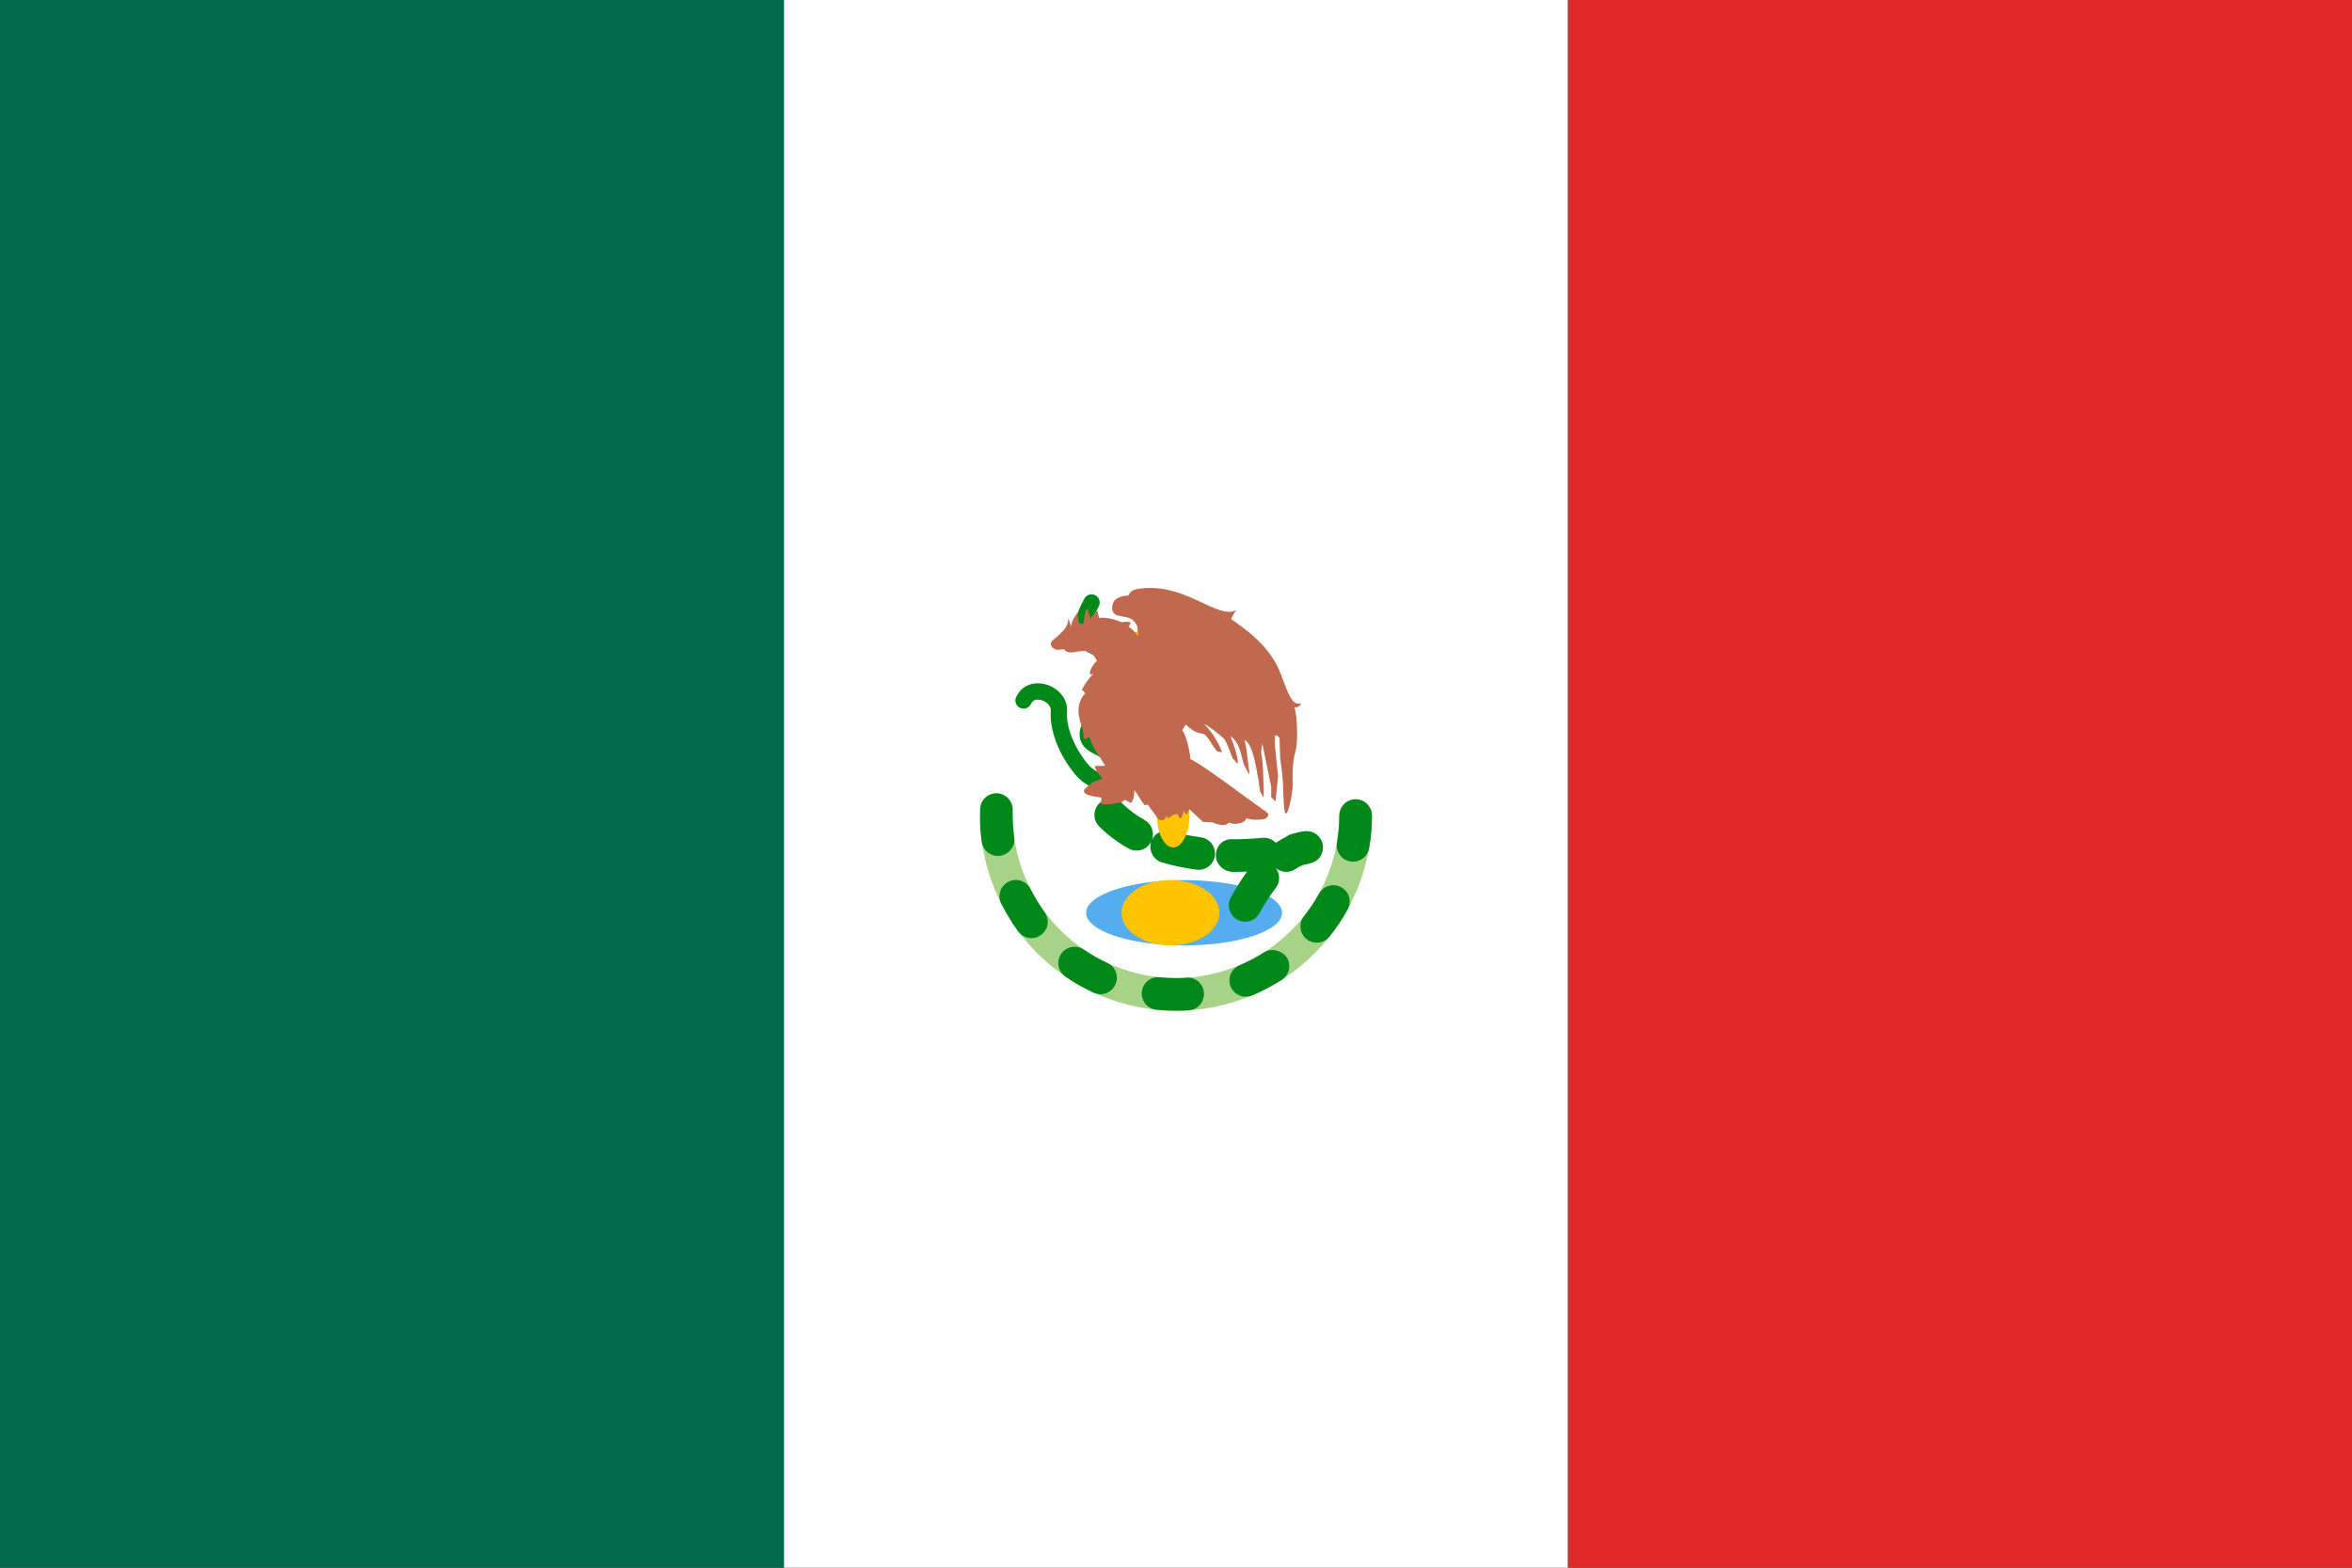 <svg width="60" height="40" viewBox="0 0 60 40" fill="none" xmlns="http://www.w3.org/2000/svg">
<rect x="0" y="0" width="60" height="40" fill="#333333" stroke="none"/>
<g clip-path="url(#clip0_513_20435)">
<path fill-rule="evenodd" clip-rule="evenodd" d="M0 40H20V0H0V40Z" fill="#006A4D"/>
<path fill-rule="evenodd" clip-rule="evenodd" d="M20 40H40V0H20V40Z" fill="white"/>
<path fill-rule="evenodd" clip-rule="evenodd" d="M40 40H60V0H40V40Z" fill="#E22929"/>
<path d="M34.166 20.79C34.166 21.895 33.727 22.954 32.946 23.736C32.164 24.517 31.105 24.956 30 24.956C28.895 24.956 27.835 24.517 27.053 23.736C26.272 22.954 25.833 21.895 25.833 20.79H25C25 22.116 25.527 23.387 26.464 24.325C27.402 25.262 28.674 25.789 30 25.789C31.326 25.789 32.597 25.262 33.535 24.325C34.472 23.387 34.999 22.116 34.999 20.79H34.166Z" fill="#A6D388"/>
<path d="M26.287 22.68C26.262 22.631 26.228 22.588 26.186 22.552C26.145 22.517 26.096 22.49 26.044 22.473C25.992 22.456 25.937 22.449 25.882 22.454C25.828 22.458 25.774 22.474 25.726 22.499C25.677 22.523 25.634 22.558 25.598 22.599C25.562 22.641 25.535 22.689 25.518 22.741C25.501 22.793 25.495 22.848 25.499 22.903C25.503 22.957 25.518 23.011 25.543 23.059C25.618 23.207 25.701 23.351 25.79 23.489L25.793 23.495L25.8 23.505L25.802 23.511L25.803 23.513L25.807 23.517L25.809 23.522V23.524L25.812 23.528L25.812 23.529L25.815 23.534L25.816 23.535L25.818 23.539L25.82 23.541L25.822 23.544L25.823 23.546L25.825 23.55L25.826 23.551L25.828 23.554L25.83 23.559L25.831 23.56L25.833 23.564L25.834 23.566L25.84 23.575V23.575L25.844 23.581C25.887 23.645 25.932 23.708 25.978 23.77C26.011 23.814 26.052 23.851 26.099 23.879C26.145 23.907 26.197 23.925 26.251 23.933C26.305 23.941 26.36 23.938 26.413 23.924C26.466 23.911 26.515 23.887 26.559 23.854C26.603 23.822 26.64 23.781 26.668 23.734C26.696 23.687 26.715 23.635 26.723 23.581C26.731 23.527 26.728 23.472 26.715 23.419C26.701 23.366 26.678 23.316 26.645 23.272C26.512 23.083 26.392 22.886 26.287 22.68ZM25.872 21.362C25.841 21.132 25.829 20.9 25.834 20.668C25.837 20.558 25.797 20.451 25.721 20.37C25.645 20.29 25.54 20.243 25.43 20.24L25.4 20.241C25.295 20.245 25.195 20.289 25.121 20.364C25.047 20.439 25.005 20.54 25.002 20.645C25 20.731 25 20.817 25.001 20.904V20.979L25.002 20.983V21.006L25.003 21.009L25.002 21.011V21.013L25.003 21.015V21.039L25.003 21.041V21.05L25.004 21.066L25.005 21.074V21.083C25.012 21.216 25.026 21.349 25.043 21.48C25.059 21.589 25.117 21.688 25.204 21.754C25.292 21.82 25.403 21.849 25.512 21.835C25.566 21.827 25.619 21.809 25.667 21.782C25.715 21.754 25.757 21.717 25.79 21.673C25.824 21.63 25.848 21.579 25.863 21.526C25.877 21.473 25.88 21.417 25.872 21.362ZM30.284 24.945L30.279 24.946L30.175 24.953C29.978 24.961 29.78 24.955 29.584 24.935C29.474 24.924 29.364 24.957 29.279 25.027C29.193 25.097 29.139 25.198 29.128 25.308C29.116 25.418 29.15 25.528 29.22 25.613C29.29 25.699 29.39 25.753 29.5 25.764L29.605 25.773L29.608 25.774L29.61 25.773L29.612 25.774H29.614L29.619 25.775H29.624L29.626 25.776L29.632 25.775L29.635 25.776H29.639L29.644 25.777L29.648 25.778H29.659L29.664 25.779H29.675C29.801 25.787 29.929 25.791 30.057 25.788H30.09L30.095 25.788L30.1 25.788H30.113L30.117 25.788H30.133L30.138 25.787L30.143 25.788L30.144 25.787L30.149 25.788H30.15L30.154 25.787H30.16L30.165 25.786H30.17L30.171 25.787L30.176 25.786H30.182L30.186 25.785H30.203L30.207 25.784H30.21L30.214 25.784L30.217 25.784H30.221L30.225 25.784H30.229C30.264 25.783 30.3 25.779 30.335 25.778C30.442 25.769 30.543 25.718 30.613 25.636C30.684 25.554 30.719 25.447 30.712 25.339C30.71 25.285 30.697 25.232 30.674 25.183C30.652 25.134 30.619 25.09 30.58 25.053C30.54 25.017 30.493 24.988 30.442 24.97C30.392 24.951 30.338 24.943 30.284 24.945ZM28.251 24.572C28.041 24.474 27.84 24.36 27.648 24.229C27.574 24.178 27.485 24.153 27.396 24.157C27.308 24.161 27.224 24.192 27.156 24.246C27.087 24.299 27.037 24.374 27.013 24.458C26.989 24.541 26.991 24.631 27.021 24.713C27.05 24.795 27.105 24.866 27.177 24.916L27.177 24.917L27.182 24.919L27.187 24.924L27.192 24.928L27.197 24.932C27.419 25.083 27.654 25.215 27.899 25.328C27.948 25.352 28.002 25.365 28.057 25.367C28.111 25.369 28.166 25.361 28.217 25.342C28.269 25.323 28.316 25.294 28.356 25.257C28.396 25.22 28.428 25.176 28.451 25.126C28.475 25.076 28.488 25.023 28.491 24.968C28.494 24.913 28.485 24.859 28.467 24.807C28.448 24.756 28.42 24.709 28.383 24.668C28.346 24.628 28.301 24.595 28.251 24.572ZM32.443 24.24C32.369 24.244 32.298 24.267 32.236 24.307C32.041 24.431 31.837 24.538 31.625 24.629C31.533 24.666 31.457 24.734 31.411 24.821C31.365 24.908 31.351 25.009 31.372 25.105C31.394 25.201 31.449 25.287 31.527 25.346C31.606 25.406 31.703 25.435 31.802 25.429C31.851 25.427 31.9 25.416 31.946 25.398L32.058 25.348H32.059L32.064 25.344L32.066 25.343L32.069 25.342H32.073L32.076 25.34L32.078 25.338L32.083 25.338L32.084 25.336L32.087 25.334L32.091 25.333L32.094 25.332L32.098 25.33L32.099 25.329L32.104 25.328L32.105 25.327C32.108 25.325 32.108 25.324 32.109 25.324L32.111 25.323L32.116 25.321H32.118L32.123 25.319L32.128 25.316L32.129 25.315L32.134 25.313L32.135 25.312L32.14 25.309L32.141 25.308L32.147 25.308L32.153 25.304L32.154 25.303L32.158 25.301H32.159L32.164 25.298L32.171 25.296L32.176 25.293L32.183 25.289L32.184 25.288L32.195 25.284L32.201 25.281L32.213 25.274L32.219 25.272L32.224 25.269L32.237 25.263L32.242 25.26L32.261 25.25L32.267 25.248L32.279 25.242L32.284 25.238H32.285C32.286 25.238 32.288 25.237 32.291 25.237C32.293 25.234 32.294 25.233 32.296 25.233L32.303 25.229L32.308 25.227V25.226L32.319 25.221L32.326 25.218L32.327 25.217L32.331 25.214L32.338 25.211L32.343 25.209H32.344L32.349 25.205L32.355 25.202L32.356 25.201L32.361 25.198L32.366 25.196L32.368 25.195L32.371 25.193L32.374 25.192L32.378 25.189L32.379 25.189L32.384 25.186L32.385 25.185L32.39 25.183C32.389 25.183 32.39 25.183 32.391 25.183L32.396 25.18L32.398 25.179L32.401 25.177L32.403 25.176L32.408 25.174L32.409 25.173C32.409 25.171 32.411 25.171 32.413 25.17L32.415 25.169L32.419 25.168L32.421 25.166L32.424 25.164L32.427 25.163L32.429 25.161L32.432 25.159L32.436 25.158L32.439 25.157L32.441 25.155L32.444 25.154L32.448 25.151L32.449 25.15L32.453 25.148L32.456 25.146L32.459 25.144C32.46 25.145 32.461 25.144 32.463 25.143L32.464 25.142L32.468 25.14L32.47 25.139L32.473 25.137L32.476 25.135L32.479 25.133L32.481 25.132C32.483 25.131 32.486 25.131 32.488 25.129C32.486 25.128 32.486 25.129 32.488 25.129L32.491 25.127L32.497 25.123L32.498 25.122L32.504 25.119L32.514 25.113L32.521 25.109C32.526 25.106 32.532 25.103 32.538 25.1C32.59 25.069 32.645 25.036 32.697 25.003C32.79 24.943 32.855 24.849 32.879 24.741C32.903 24.634 32.883 24.521 32.824 24.428C32.78 24.368 32.722 24.32 32.656 24.288C32.59 24.255 32.517 24.239 32.443 24.24ZM34.585 20.392L34.565 20.393C34.458 20.398 34.357 20.443 34.282 20.52C34.208 20.598 34.166 20.701 34.166 20.808C34.166 21.039 34.145 21.272 34.106 21.499C34.087 21.608 34.113 21.72 34.177 21.81C34.241 21.9 34.338 21.962 34.447 21.98C34.556 21.999 34.668 21.973 34.758 21.909C34.849 21.845 34.91 21.748 34.928 21.639V21.635L34.929 21.633L34.93 21.631L34.929 21.63L34.93 21.628V21.626L34.931 21.625V21.622L34.932 21.62V21.613C34.933 21.612 34.933 21.61 34.933 21.61V21.605C34.951 21.497 34.966 21.388 34.977 21.279L34.976 21.278L34.977 21.276L34.977 21.271V21.262L34.979 21.26L34.978 21.256V21.255L34.979 21.252V21.249L34.981 21.248L34.979 21.245V21.242C34.981 21.241 34.981 21.241 34.981 21.24V21.224L34.983 21.221C34.994 21.084 35 20.946 35 20.808C35 20.698 34.956 20.593 34.878 20.515C34.8 20.437 34.695 20.393 34.585 20.392ZM34.216 22.639C34.168 22.612 34.115 22.595 34.061 22.589C34.007 22.583 33.951 22.588 33.899 22.603C33.846 22.618 33.797 22.643 33.754 22.678C33.711 22.712 33.676 22.754 33.649 22.802C33.537 23.005 33.408 23.198 33.264 23.379C33.195 23.465 33.164 23.575 33.177 23.685C33.19 23.794 33.246 23.894 33.332 23.962C33.418 24.031 33.528 24.062 33.637 24.05C33.747 24.038 33.847 23.983 33.916 23.897C34.013 23.775 34.105 23.648 34.191 23.518C34.193 23.512 34.197 23.506 34.2 23.501L34.201 23.5L34.204 23.495L34.208 23.489C34.209 23.487 34.211 23.485 34.211 23.484L34.212 23.485L34.215 23.48V23.479C34.217 23.477 34.218 23.475 34.218 23.473L34.219 23.472L34.223 23.467C34.224 23.466 34.224 23.464 34.225 23.462L34.226 23.461L34.229 23.456L34.23 23.454L34.232 23.45L34.234 23.449L34.236 23.445H34.238L34.239 23.439L34.24 23.438L34.243 23.434L34.244 23.433C34.245 23.431 34.245 23.43 34.247 23.429L34.248 23.426L34.251 23.424C34.251 23.423 34.251 23.422 34.253 23.421V23.418L34.255 23.416L34.258 23.412L34.258 23.41L34.261 23.405L34.263 23.404L34.264 23.4L34.266 23.398C34.266 23.397 34.266 23.396 34.268 23.395C34.268 23.395 34.268 23.394 34.269 23.393L34.272 23.389L34.273 23.386L34.274 23.384L34.276 23.381C34.278 23.38 34.278 23.38 34.278 23.379C34.279 23.378 34.279 23.377 34.279 23.375L34.281 23.373L34.283 23.369L34.286 23.366V23.364L34.288 23.361L34.29 23.358L34.293 23.355V23.353L34.296 23.349V23.346C34.298 23.345 34.298 23.345 34.298 23.343L34.3 23.341L34.302 23.339L34.304 23.334L34.306 23.332V23.33L34.309 23.326C34.309 23.325 34.309 23.325 34.311 23.324L34.312 23.321L34.314 23.318L34.316 23.314L34.318 23.312C34.318 23.311 34.318 23.309 34.319 23.309C34.319 23.308 34.319 23.307 34.321 23.307L34.323 23.303L34.324 23.301L34.326 23.296L34.328 23.295L34.329 23.292L34.331 23.29L34.333 23.286L34.334 23.285L34.336 23.279C34.338 23.279 34.336 23.278 34.336 23.278L34.339 23.274L34.34 23.272L34.343 23.268V23.267L34.346 23.262L34.348 23.26L34.349 23.255L34.353 23.25L34.356 23.245V23.244L34.359 23.239L34.361 23.238L34.382 23.199C34.433 23.102 34.445 22.989 34.414 22.885C34.383 22.78 34.312 22.691 34.216 22.639Z" fill="#008818"/>
<path d="M30.206 24.123C31.587 24.123 32.706 23.75 32.706 23.29C32.706 22.829 31.587 22.456 30.206 22.456C28.826 22.456 27.707 22.829 27.707 23.29C27.707 23.75 28.826 24.123 30.206 24.123Z" fill="#55ACEE"/>
<path d="M29.859 24.123C30.549 24.123 31.108 23.75 31.108 23.29C31.108 22.829 30.549 22.456 29.859 22.456C29.168 22.456 28.609 22.829 28.609 23.29C28.609 23.75 29.168 24.123 29.859 24.123Z" fill="#FFC400"/>
<path d="M31.764 23.518C31.691 23.517 31.621 23.498 31.558 23.462C31.496 23.426 31.444 23.375 31.407 23.313C31.37 23.251 31.35 23.181 31.348 23.109C31.346 23.037 31.363 22.966 31.397 22.902C31.53 22.657 31.67 22.434 31.815 22.239C31.696 22.245 31.576 22.247 31.457 22.247C31.227 22.247 31.017 22.059 31.017 21.829C31.017 21.6 31.179 21.413 31.41 21.413L31.479 21.414C31.725 21.414 31.979 21.399 32.205 21.378C32.268 21.372 32.332 21.38 32.391 21.402C32.451 21.425 32.504 21.461 32.547 21.508C32.558 21.499 32.57 21.49 32.583 21.482C32.666 21.427 32.743 21.383 32.816 21.348C32.867 21.308 32.928 21.281 32.992 21.27L33.022 21.264C33.178 21.213 33.288 21.206 33.333 21.206C33.398 21.206 33.462 21.221 33.52 21.25C33.579 21.28 33.629 21.323 33.668 21.375C33.707 21.427 33.733 21.488 33.743 21.553C33.754 21.617 33.749 21.683 33.73 21.745C33.662 21.967 33.509 22.017 33.242 22.07C33.172 22.098 33.105 22.134 33.043 22.177C32.968 22.226 32.879 22.25 32.789 22.245C32.699 22.239 32.614 22.206 32.544 22.149C32.601 22.222 32.632 22.312 32.631 22.405C32.631 22.497 32.6 22.587 32.543 22.66C32.401 22.841 32.262 23.056 32.129 23.3C32.094 23.366 32.041 23.421 31.976 23.459C31.912 23.498 31.838 23.518 31.764 23.518ZM30.58 22.194C30.562 22.194 30.544 22.193 30.525 22.19C30.228 22.152 29.933 22.09 29.645 22.006C29.593 21.991 29.544 21.965 29.501 21.93C29.459 21.896 29.424 21.853 29.398 21.805C29.371 21.757 29.355 21.704 29.349 21.65C29.344 21.595 29.349 21.54 29.364 21.488L29.369 21.471L29.36 21.49C29.333 21.538 29.297 21.58 29.254 21.614C29.211 21.648 29.162 21.673 29.109 21.688C29.056 21.703 29.001 21.707 28.947 21.701C28.892 21.694 28.84 21.677 28.792 21.65C28.515 21.497 28.261 21.306 28.036 21.083C27.96 21.004 27.918 20.899 27.919 20.79C27.92 20.681 27.964 20.576 28.041 20.499C28.119 20.422 28.223 20.378 28.332 20.377C28.442 20.376 28.547 20.418 28.625 20.494C28.79 20.658 28.982 20.802 29.199 20.923C29.284 20.971 29.349 21.046 29.384 21.137C29.419 21.228 29.421 21.328 29.39 21.42C29.433 21.333 29.507 21.263 29.596 21.224C29.686 21.185 29.787 21.179 29.881 21.207C30.111 21.275 30.364 21.328 30.631 21.364C30.736 21.377 30.832 21.43 30.899 21.511C30.967 21.593 31.001 21.697 30.994 21.802C30.988 21.908 30.942 22.007 30.865 22.08C30.788 22.153 30.686 22.193 30.58 22.194ZM28.537 20.245C28.182 20.245 27.723 20.107 27.445 19.779C27.018 19.276 26.767 18.63 26.806 18.135C26.816 18.002 26.686 17.896 26.56 17.862C26.487 17.843 26.36 17.831 26.3 17.961C26.277 18.011 26.234 18.05 26.183 18.069C26.131 18.088 26.073 18.086 26.023 18.062C25.973 18.039 25.934 17.997 25.915 17.945C25.896 17.893 25.898 17.836 25.922 17.786C26.052 17.503 26.343 17.377 26.665 17.459C26.963 17.537 27.249 17.805 27.221 18.167C27.191 18.552 27.409 19.091 27.762 19.509C27.948 19.729 28.271 19.818 28.491 19.826C28.67 19.835 28.761 19.795 28.78 19.777C28.734 19.666 28.116 19.341 27.853 19.203C27.629 19.086 27.562 18.924 27.546 18.81C27.49 18.431 27.879 18.047 28.255 17.677C28.388 17.546 28.514 17.422 28.582 17.332C28.66 17.229 28.647 17.161 28.632 17.118C28.575 16.962 28.325 16.808 28.026 16.742C27.748 16.68 27.561 16.546 27.469 16.343C27.348 16.075 27.412 15.725 27.664 15.272C27.677 15.248 27.695 15.227 27.716 15.21C27.738 15.193 27.762 15.18 27.789 15.173C27.815 15.165 27.843 15.163 27.87 15.166C27.897 15.169 27.923 15.178 27.947 15.191C27.971 15.204 27.992 15.222 28.009 15.243C28.026 15.265 28.039 15.29 28.046 15.316C28.054 15.342 28.056 15.37 28.053 15.397C28.05 15.424 28.041 15.45 28.028 15.474C27.791 15.901 27.814 16.094 27.849 16.172C27.884 16.248 27.973 16.302 28.116 16.334C28.468 16.413 28.892 16.622 29.022 16.973C29.096 17.174 29.059 17.391 28.915 17.582C28.829 17.697 28.692 17.831 28.548 17.974C28.333 18.186 27.932 18.58 27.958 18.75C27.963 18.785 28.009 18.816 28.047 18.835C28.673 19.163 29.089 19.401 29.174 19.691C29.189 19.741 29.193 19.793 29.187 19.845C29.181 19.896 29.165 19.946 29.139 19.991C29.058 20.131 28.89 20.218 28.651 20.24C28.615 20.243 28.576 20.245 28.537 20.245Z" fill="#008818"/>
<path d="M29.928 21.623C30.158 21.623 30.344 21.25 30.344 20.79C30.344 20.329 30.158 19.956 29.928 19.956C29.698 19.956 29.511 20.329 29.511 20.79C29.511 21.25 29.698 21.623 29.928 21.623Z" fill="#FFC400"/>
<path d="M30.786 20.113C30.786 20.353 30.498 20.547 30.143 20.547C29.789 20.547 29.501 20.353 29.501 20.113C29.501 19.873 29.788 19.679 30.143 19.679C30.498 19.679 30.786 19.873 30.786 20.113ZM29.797 16.258C29.838 16.434 29.608 16.641 29.281 16.718C28.954 16.796 28.656 16.715 28.614 16.538C28.572 16.361 28.803 16.154 29.129 16.077C29.456 16 29.755 16.08 29.797 16.258Z" fill="#FFC400"/>
<path d="M32.795 20.752C32.87 20.811 32.997 20.145 32.978 19.937C32.978 19.923 32.954 19.482 33.047 19.167C33.105 19.061 33.108 18.265 33.02 18.056C33.09 18.05 33.174 18.027 33.184 17.942C32.86 18.062 32.785 17.262 32.474 16.802C32.172 16.341 31.798 16.073 31.407 15.793C31.44 15.711 31.485 15.635 31.542 15.568C31.063 15.808 30.317 14.938 29.213 15.004C28.966 15.028 28.848 15.043 28.785 15.194C28.579 15.211 28.37 15.258 28.37 15.528C28.37 15.593 28.429 15.712 28.561 15.713C28.741 15.765 28.887 15.724 29.01 15.976L29.042 16.236C29.042 16.236 28.882 16.03 28.793 15.998L28.847 15.887C28.764 15.838 28.617 15.878 28.617 15.878C28.617 15.878 28.296 15.728 28.038 15.768L27.988 15.559C27.943 15.688 27.843 15.681 27.828 15.802C27.8 15.715 27.762 15.608 27.736 15.521C27.645 15.644 27.672 15.778 27.639 15.906C27.604 15.936 27.532 15.937 27.514 15.854C27.505 15.753 27.492 15.743 27.492 15.623C27.427 15.737 27.349 15.793 27.323 15.988L27.254 15.772C27.257 16.028 27.037 16.18 26.828 16.361C26.769 16.469 26.838 16.47 26.843 16.526L26.953 16.581L27.15 16.567C27.183 16.608 27.156 16.611 27.242 16.637C27.472 16.701 27.758 16.425 27.983 16.859C27.88 16.946 27.776 17.148 27.809 17.187C27.851 17.187 27.726 17.245 27.894 17.192C27.719 17.362 27.601 17.586 27.601 17.599C27.581 17.647 27.671 17.592 27.652 17.68L27.694 17.675C27.295 18.107 27.681 18.571 27.638 18.82C27.705 18.927 27.713 18.817 27.797 18.806C27.867 19.113 28.068 19.299 28.192 19.541L27.932 19.544C27.938 19.659 28.042 19.768 28.124 19.869L27.95 19.924C27.838 19.98 27.738 20.057 27.657 20.152C27.599 20.292 27.934 20.326 28.096 20.351L28.09 20.52C28.343 20.544 28.634 20.469 28.634 20.455L28.697 20.405L28.84 20.484C28.887 20.484 28.962 20.294 28.927 20.148C29.019 20.257 29.106 20.433 29.197 20.543L29.283 20.531C29.361 20.655 29.469 20.779 29.547 20.903L29.635 20.936C29.686 20.919 29.729 20.913 29.756 20.813L29.797 20.883L29.935 20.788L30.032 20.769L30.104 20.887C30.146 20.871 30.188 20.779 30.191 20.68C30.234 20.766 30.246 20.76 30.277 20.782L30.341 20.647L30.687 20.971L30.949 20.985C31.042 21.049 31.298 21.089 31.341 20.986C31.551 21.076 31.799 20.975 31.786 20.875C31.98 20.951 32.277 20.9 32.277 20.887C32.313 20.883 32.405 20.793 32.318 20.726C31.679 20.28 30.731 19.544 30.366 19.366C30.366 19.235 30.267 18.761 30.16 18.631L30.247 18.486C30.496 18.718 30.586 18.696 30.718 18.732C30.86 18.845 30.909 19.016 31.051 19.172L31.177 19.195C31.074 18.924 30.917 18.676 30.716 18.467C30.852 18.536 31.079 18.718 31.23 18.851C31.331 19.018 31.36 19.151 31.451 19.361C31.518 19.404 31.586 19.56 31.577 19.431C31.561 19.188 31.39 18.804 31.39 18.776C31.662 18.991 31.659 19.326 31.741 19.531C31.811 19.634 31.846 19.772 31.875 19.74L31.796 19.11L31.749 18.879C31.95 18.995 32.021 19.436 32.115 19.966C32.115 20.051 32.15 20.143 32.145 20.197C32.188 20.251 32.237 20.398 32.236 20.311C32.236 20.311 32.236 19.449 32.177 19.252C32.162 19.146 32.202 18.974 32.202 18.974C32.275 19.331 32.354 19.719 32.428 20.076V20.338L32.538 20.449C32.559 20.232 32.584 20.017 32.605 19.802L32.523 19.032V18.811C32.521 18.734 32.594 18.748 32.64 18.837C32.65 19.026 32.65 19.173 32.658 19.361C32.69 19.576 32.713 19.734 32.729 20.008C32.738 20.23 32.748 20.761 32.795 20.752Z" fill="#C1694F"/>
</g>
<defs>
<clipPath id="clip0_513_20435">
<rect width="60" height="40" fill="white"/>
</clipPath>
</defs>
</svg>
